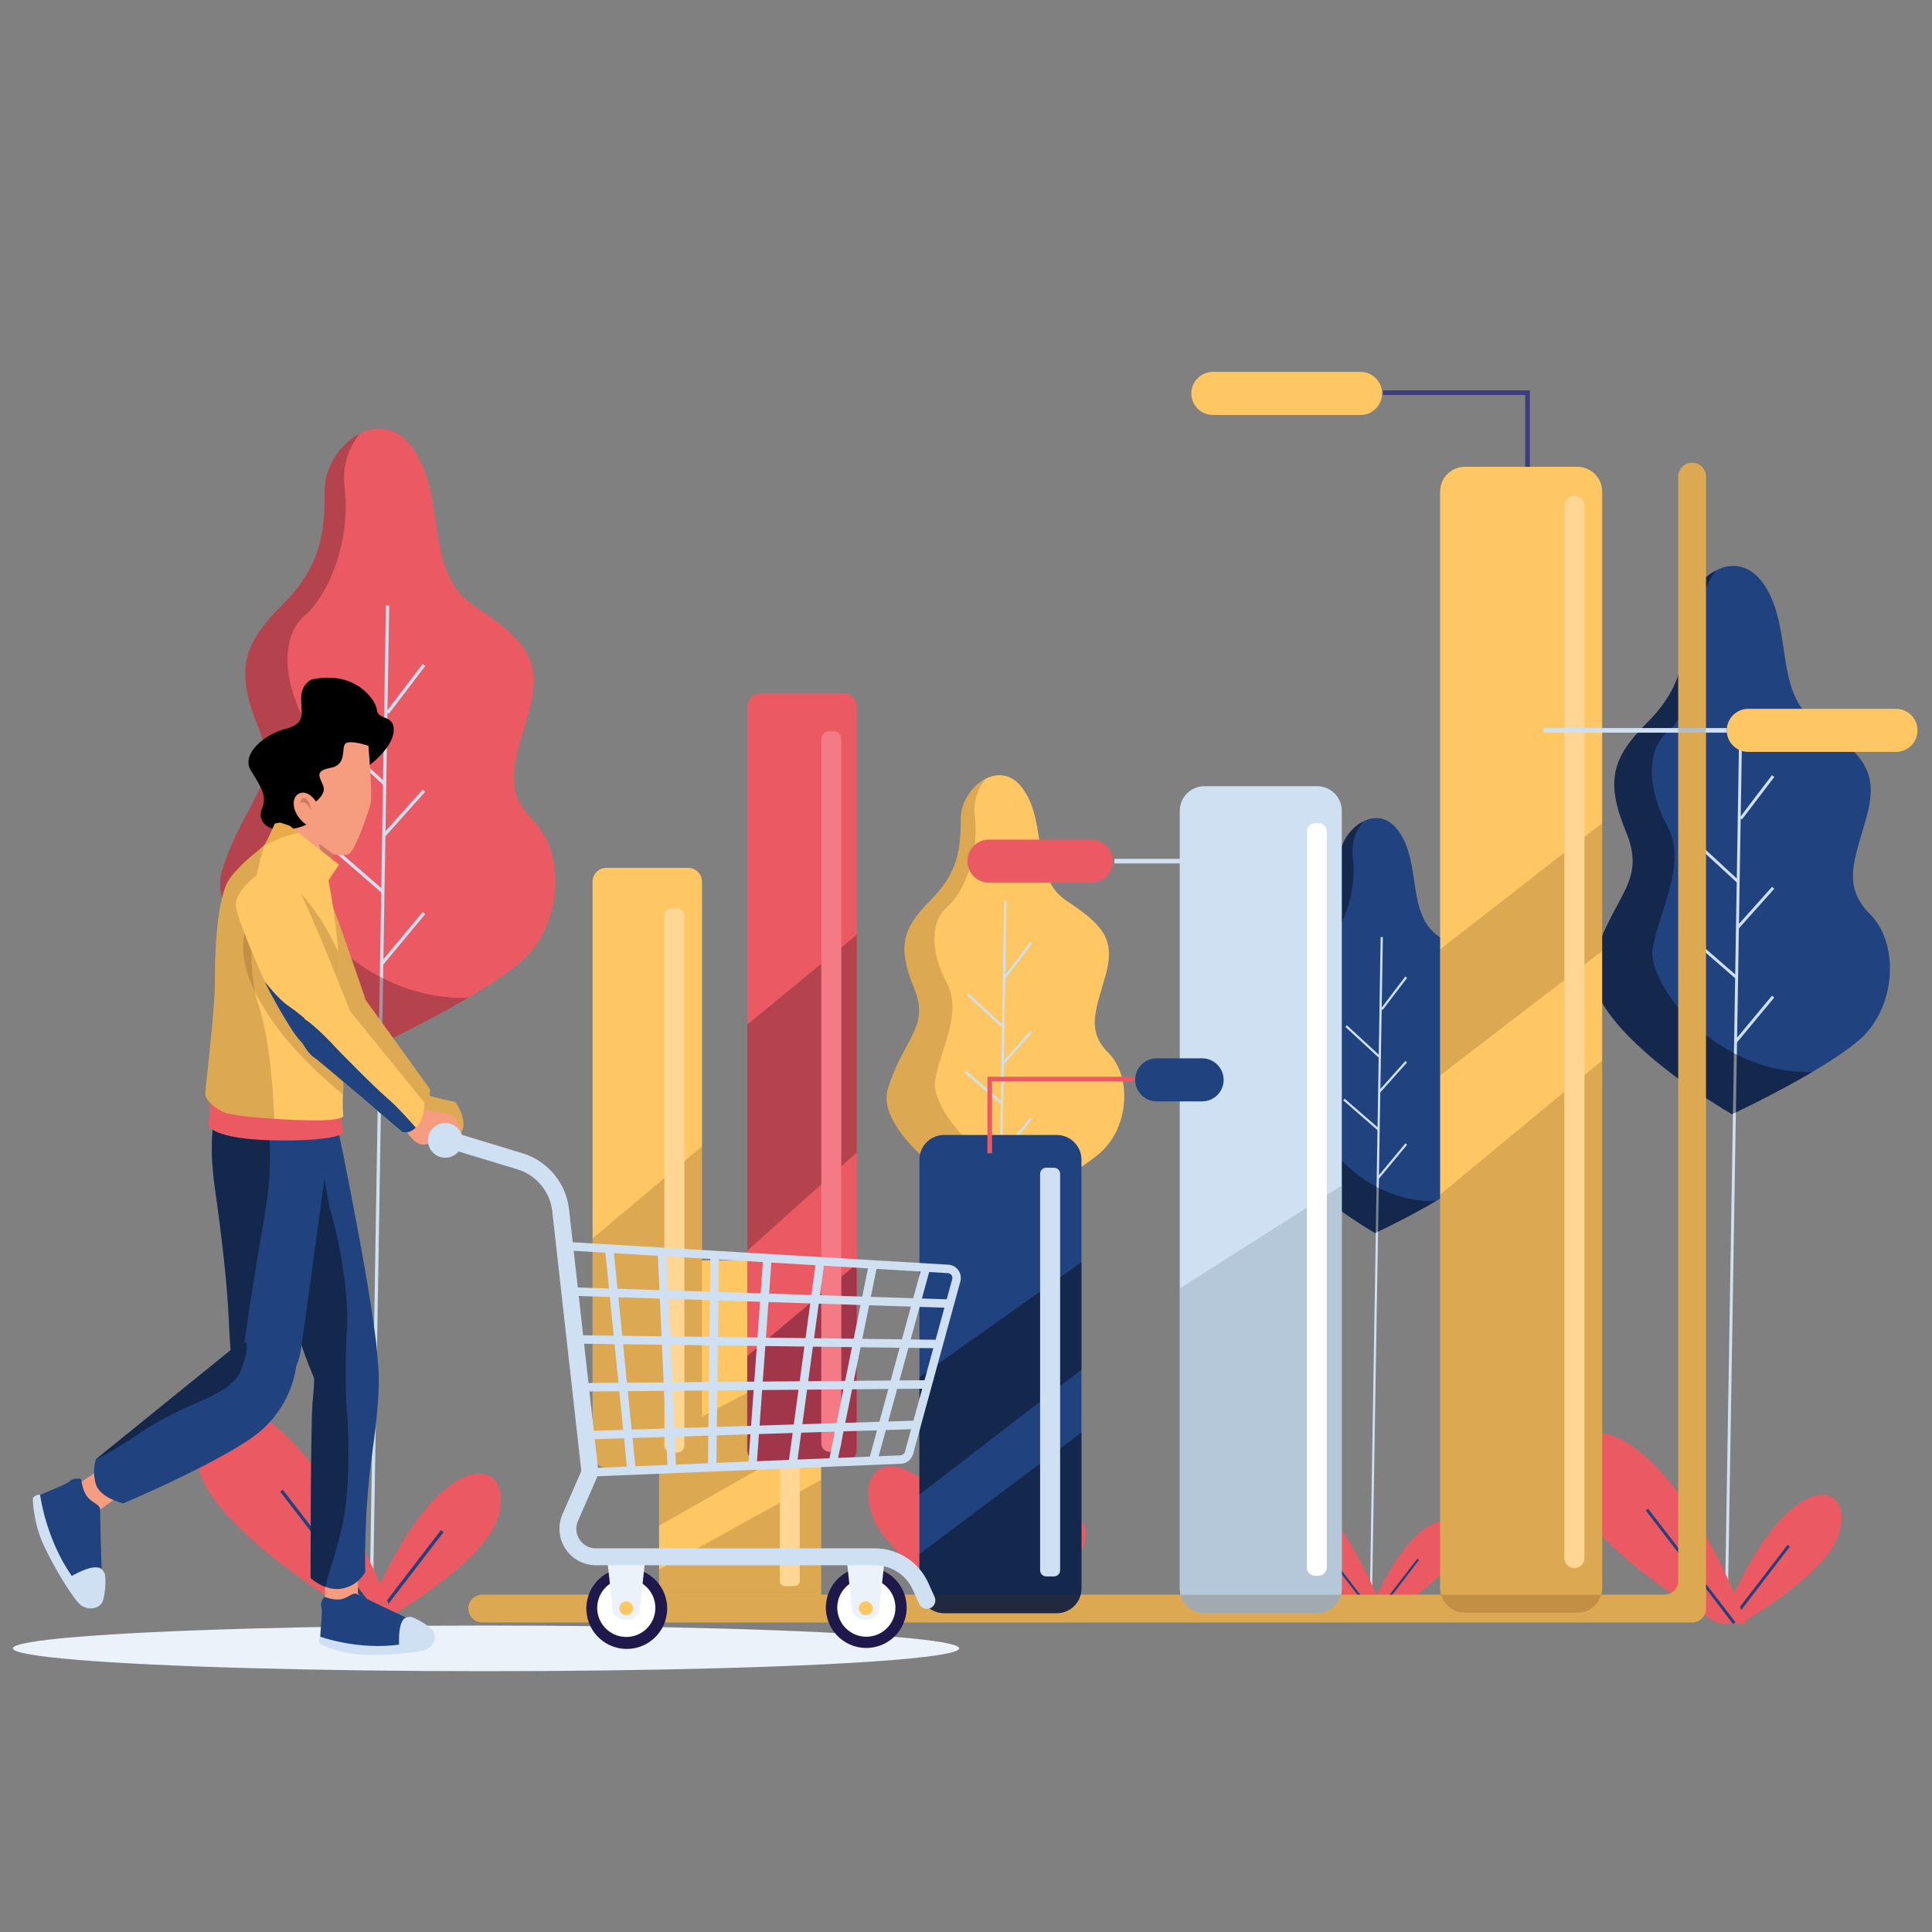 <?xml version="1.0" encoding="iso-8859-1"?>
<!-- Generator: Adobe Illustrator 23.1.0, SVG Export Plug-In . SVG Version: 6.00 Build 0)  -->
<svg version="1.1" xmlns="http://www.w3.org/2000/svg" xmlns:xlink="http://www.w3.org/1999/xlink" x="0px" y="0px"
	 viewBox="0 0 1200 1200" enable-background="new 0 0 1200 1200" xml:space="preserve">
<rect x="0" y="0" width="1200" height="1200" fill="#808080" stroke="none"/>
<g id="Layer_x5F_Shadow">
	<ellipse id="XMLID_50_" fill="#EBF2FA" cx="301.881" cy="1023.829" rx="293.881" ry="14.171"/>
</g>
<g id="Layer_x5F_Tree_2">
	<g>
		<path fill="#EB5A62" d="M322.887,597.925c-8.32,7.046-20.029,14.668-32.191,21.858
			c-26.932,15.859-56.144,29.5-56.144,29.5s-110.932-63.683-96.552-108.878
			s36.977-53.412,22.597-88.335s-10.272-51.358,14.38-76.009
			s26.706-45.195,26.706-71.901c0-14.052,9.655-28.657,21.817-34.861
			c10.949-5.608,23.912-4.396,33.65,10.21
			c20.543,30.815,6.163,76.009,36.977,96.552s43.14,32.869,34.923,63.683
			s-18.489,49.303,2.054,69.846C351.647,530.133,349.593,575.327,322.887,597.925z"/>
		<polygon fill="#CEE0F2" points="262.53,566.461 238.134,595.824 239.384,519.435 
			264.07,491.778 262.554,490.424 239.435,516.326 240.641,442.676 241.524,443.347 
			264.121,413.653 262.503,412.422 240.666,441.117 241.731,376.076 239.699,376.043 
			237.921,484.605 208.535,457.485 207.157,458.979 237.877,487.329 236.824,551.632 
			206.458,525.257 205.125,526.791 236.781,554.286 229.427,1003.479 231.459,1003.512 
			238.081,599.069 264.094,567.759 		"/>
		<path opacity="0.4" fill="#662131" d="M290.696,619.783
			c-26.932,15.859-56.144,29.5-56.144,29.5s-110.932-63.683-96.552-108.878
			s36.977-53.412,22.597-88.335s-10.272-51.358,14.38-76.009
			s26.706-45.195,26.706-71.901c0-14.052,9.655-28.657,21.817-34.861
			c-6.348,8.156-11.114,19.043-9.491,32.807
			c4.109,34.923-10.272,67.792-24.652,80.118c-14.38,12.326-14.38,39.032,0,65.738
			c14.38,26.706-6.163,59.575-10.272,86.281
			C175.593,556.983,221.24,621.426,290.696,619.783z"/>
		<path fill="#EB5A62" d="M227.219,1005.037c0,0,18.293-51.492,46.072-77.238
			s45.394-8.13,34.554,18.293c-10.84,26.423-67.075,58.945-67.075,58.945H227.219z"/>
		
			<rect x="220.306" y="977.259" transform="matrix(0.609 -0.793 0.793 0.609 -676.355 583.448)" fill="#20437F" width="67.52" height="2.032"/>
		<path fill="#EB5A62" d="M244.684,1005.037c0,0-27.114-76.322-68.288-114.483
			s-67.284-12.051-51.216,27.114s99.42,87.369,99.42,87.369H244.684z"/>
		
			<rect x="203.875" y="915.33" transform="matrix(0.793 -0.61 0.61 0.793 -546.008 325.003)" fill="#20437F" width="2.032" height="100.08"/>
	</g>
	<g>
		<path fill="#FFC763" d="M682.662,716.632c-5.898,4.995-14.198,10.397-22.819,15.494
			c-19.091,11.242-39.798,20.911-39.798,20.911s-78.635-45.143-68.442-77.179
			c10.193-32.037,26.212-37.862,16.018-62.617
			c-10.193-24.756-7.281-36.405,10.193-53.88
			c17.475-17.475,18.931-32.037,18.931-50.967c0-9.961,6.844-20.314,15.465-24.712
			c7.762-3.975,16.95-3.116,23.853,7.237
			c14.562,21.843,4.369,53.88,26.212,68.442
			c21.843,14.562,30.58,23.299,24.756,45.143
			c-5.825,21.843-13.106,34.949,1.456,49.511
			C703.049,668.577,701.593,700.614,682.662,716.632z"/>
		<polygon fill="#CEE0F2" points="639.878,694.328 622.584,715.143 623.47,660.994 640.969,641.389 
			639.894,640.429 623.507,658.79 624.361,606.582 624.987,607.058 641.005,586.009 
			639.859,585.137 624.379,605.478 625.134,559.373 623.693,559.349 622.433,636.304 
			601.603,617.08 600.626,618.139 622.402,638.236 621.656,683.817 600.13,665.121 
			599.186,666.209 621.625,685.698 616.412,1004.113 617.852,1004.136 622.546,717.443 
			640.986,695.249 		"/>
		<path opacity="0.2" fill="#563112" d="M659.843,732.126
			c-19.091,11.242-39.798,20.911-39.798,20.911s-78.635-45.143-68.442-77.179
			c10.193-32.037,26.212-37.862,16.018-62.617
			c-10.193-24.756-7.281-36.405,10.193-53.88
			c17.475-17.475,18.931-32.037,18.931-50.967c0-9.961,6.844-20.314,15.465-24.712
			c-4.5,5.781-7.878,13.499-6.728,23.256
			c2.912,24.756-7.281,48.055-17.475,56.792c-10.193,8.737-10.193,27.668,0,46.599
			s-4.369,42.23-7.281,61.161C578.252,687.61,610.609,733.291,659.843,732.126z"/>
		<path fill="#EB5A62" d="M614.847,1005.218c0,0,12.967-36.5,32.658-54.751
			c19.691-18.25,32.178-5.763,24.494,12.967
			c-7.684,18.73-47.547,41.783-47.547,41.783H614.847z"/>
		
			<rect x="609.947" y="985.527" transform="matrix(0.609 -0.793 0.793 0.609 -534.355 887.672)" fill="#20437F" width="47.862" height="1.441"/>
		<path fill="#EB5A62" d="M627.227,1005.218c0,0-19.22-54.102-48.407-81.153
			c-29.186-27.051-47.695-8.542-36.305,19.22
			c11.39,27.763,70.474,61.932,70.474,61.932H627.227z"/>
		
			<rect x="598.299" y="941.628" transform="matrix(0.793 -0.61 0.61 0.793 -471.462 567.69)" fill="#20437F" width="1.441" height="70.943"/>
	</g>
</g>
<g id="Layer_x5F_Trees_1">
	<g>
		<path fill="#20437F" d="M1154.286,646.407c-7.397,6.264-17.807,13.04-28.618,19.432
			c-23.943,14.099-49.913,26.226-49.913,26.226s-98.62-56.615-85.836-96.794
			s32.873-47.484,20.089-78.531c-12.784-31.047-9.132-45.658,12.784-67.573
			s23.742-40.179,23.742-63.921c0-12.492,8.583-25.477,19.395-30.992
			c9.734-4.986,21.258-3.908,29.915,9.077
			c18.263,27.395,5.479,67.573,32.873,85.836s38.352,29.221,31.047,56.615
			c-7.305,27.395-16.437,43.831,1.826,62.094
			C1179.855,586.139,1178.028,626.318,1154.286,646.407z"/>
		<polygon fill="#CEE0F2" points="1100.629,618.435 1078.94,644.539 1080.051,576.629 
			1101.998,552.041 1100.65,550.838 1080.097,573.864 1081.169,508.388 1081.953,508.985 
			1102.043,482.587 1100.604,481.493 1081.191,507.003 1082.138,449.181 1080.331,449.152 
			1078.751,545.664 1052.626,521.554 1051.401,522.883 1078.711,548.086 1077.775,605.252 
			1050.779,581.805 1049.595,583.169 1077.737,607.611 1071.199,1006.95 1073.006,1006.979 
			1078.892,647.424 1102.018,619.59 		"/>
		<path opacity="0.4" d="M1125.668,665.839c-23.943,14.099-49.913,26.226-49.913,26.226
			s-98.62-56.615-85.836-96.794s32.873-47.484,20.089-78.531
			c-12.784-31.047-9.132-45.658,12.784-67.573s23.742-40.179,23.742-63.921
			c0-12.492,8.583-25.477,19.395-30.992c-5.643,7.25-9.88,16.93-8.438,29.166
			c3.653,31.047-9.131,60.268-21.916,71.226c-12.784,10.958-12.784,34.7,0,58.442
			c12.784,23.742-5.479,52.963-9.132,76.705
			C1023.341,610.009,1063.921,667.3,1125.668,665.839z"/>
		<path fill="#EB5A62" d="M1069.237,1008.335c0,0,16.263-45.777,40.958-68.665
			s40.356-7.228,30.719,16.263c-9.637,23.491-59.63,52.402-59.63,52.402H1069.237z"/>
		
			<rect x="1063.091" y="983.64" transform="matrix(0.609 -0.793 0.793 0.609 -353.672 1251.079)" fill="#20437F" width="60.026" height="1.807"/>
		<path fill="#EB5A62" d="M1084.763,1008.335c0,0-24.105-67.851-60.709-101.777
			c-36.604-33.926-59.816-10.713-45.532,24.105s88.385,77.672,88.385,77.672H1084.763z"
			/>
		
			<rect x="1048.484" y="928.584" transform="matrix(0.793 -0.61 0.61 0.793 -375.654 841.394)" fill="#20437F" width="1.807" height="88.972"/>
	</g>
	<g>
		<path fill="#20437F" d="M913.523,731.318c-5.598,4.741-13.477,9.869-21.659,14.707
			c-18.121,10.671-37.776,19.849-37.776,19.849s-74.64-42.849-64.964-73.258
			c9.676-30.409,24.88-35.938,15.204-59.435
			c-9.676-23.498-6.911-34.555,9.676-51.142
			c16.587-16.587,17.969-30.409,17.969-48.378c0-9.455,6.496-19.282,14.679-23.456
			c7.367-3.773,16.089-2.958,22.641,6.87
			c13.822,20.733,4.147,51.142,24.88,64.964
			c20.733,13.822,29.027,22.116,23.498,42.849
			c-5.529,20.733-12.44,33.173,1.382,46.995
			C932.874,685.705,931.492,716.114,913.523,731.318z"/>
		<polygon fill="#CEE0F2" points="872.913,710.148 856.498,729.905 857.339,678.507 
			873.949,659.898 872.929,658.987 857.373,676.415 858.185,626.86 858.779,627.312 
			873.983,607.332 872.895,606.504 858.202,625.812 858.918,582.049 857.551,582.027 
			856.355,655.072 836.583,636.825 835.655,637.83 856.325,656.905 855.617,700.17 
			835.185,682.424 834.288,683.457 855.587,701.956 850.639,1004.191 852.007,1004.214 
			856.462,732.088 873.965,711.022 		"/>
		<path opacity="0.4" d="M891.864,746.025c-18.121,10.671-37.776,19.849-37.776,19.849
			s-74.64-42.849-64.964-73.258c9.676-30.409,24.88-35.938,15.204-59.435
			c-9.676-23.498-6.911-34.555,9.676-51.142
			c16.587-16.587,17.969-30.409,17.969-48.378c0-9.455,6.496-19.282,14.679-23.456
			c-4.271,5.487-7.478,12.813-6.386,22.074
			c2.764,23.498-6.911,45.613-16.587,53.906c-9.676,8.293-9.676,26.262,0,44.231
			c9.676,17.969-4.147,40.084-6.911,58.053
			C814.418,703.77,845.131,747.13,891.864,746.025z"/>
		<path fill="#EB5A62" d="M849.154,1005.24c0,0,12.308-34.646,30.999-51.969
			c18.69-17.323,30.543-5.47,23.249,12.308
			c-7.294,17.779-45.131,39.66-45.131,39.66H849.154z"/>
		
			<rect x="844.503" y="986.55" transform="matrix(0.609 -0.793 0.793 0.609 -444.015 1073.048)" fill="#20437F" width="45.43" height="1.367"/>
		<path fill="#EB5A62" d="M860.905,1005.24c0,0-18.244-51.353-45.947-77.029
			c-27.703-25.676-45.271-8.108-34.46,18.244
			c10.811,26.352,66.894,58.785,66.894,58.785H860.905z"/>
		
			<rect x="833.447" y="944.881" transform="matrix(0.793 -0.61 0.61 0.793 -423.613 711.313)" fill="#20437F" width="1.367" height="67.338"/>
	</g>
</g>
<g id="Layer_x5F_Graph">
	<g>
		<g>
			<path fill="#FFC763" d="M510.004,794.174v196.487c0,6.253-6.871,11.322-15.347,11.322h-69.951
				c-8.476,0-15.347-5.069-15.347-11.322V794.174c0-6.253,6.871-11.322,15.347-11.322
				h69.951C503.134,782.852,510.004,787.921,510.004,794.174z"/>
			<path opacity="0.2" fill="#563112" d="M510.004,919.175v71.486
				c0,6.253-6.871,11.322-15.347,11.322h-69.951c-8.476,0-15.347-5.069-15.347-11.322
				v-15.799L510.004,919.175z"/>
			<polygon opacity="0.2" fill="#563112" points="510.004,841.134 510.004,890.405 409.36,947.671 
				409.36,893.796 			"/>
			<path fill="#FFD694" d="M493.456,985.137h-5.836c-1.819,0-3.294-1.475-3.294-3.294V801.148
				c0-1.819,1.475-3.294,3.294-3.294h5.836c1.819,0,3.294,1.475,3.294,3.294
				v180.695C496.75,983.662,495.275,985.137,493.456,985.137z"/>
		</g>
		<path fill="#FFC763" d="M1051.003,1007.715H299.543c-4.75,0-8.6-3.851-8.6-8.6l0,0
			c0-4.75,3.851-8.6,8.6-8.6h734.26c4.75,0,8.6-3.851,8.6-8.6
			V296.016c0-4.75,3.851-8.6,8.6-8.6l0,0c4.75,0,8.6,3.851,8.6,8.6
			v703.099C1059.604,1003.865,1055.753,1007.715,1051.003,1007.715z"/>
		<g>
			<path fill="#FFC763" d="M995.129,305.296v681.015c0,8.476-6.871,15.347-15.347,15.347
				h-69.96c-8.467,0-15.337-6.871-15.337-15.347V305.296
				c0-8.467,6.871-15.338,15.337-15.338h69.96
				C988.258,289.959,995.129,296.83,995.129,305.296z"/>
			<path opacity="0.2" fill="#563112" d="M995.129,658.681v327.631
				c0,8.476-6.871,15.347-15.347,15.347h-69.96c-8.467,0-15.337-6.871-15.337-15.347
				V742L995.129,658.681z"/>
			<polygon opacity="0.2" fill="#563112" points="995.129,511.268 995.129,590.689 894.484,667.979 
				894.484,589.666 			"/>
			<path fill="#FFD694" d="M977.899,973.974L977.899,973.974c-3.43,0-6.211-2.781-6.211-6.211
				V314.126c0-3.431,2.781-6.211,6.211-6.211l0,0c3.431,0,6.211,2.781,6.211,6.211
				v653.637C984.111,971.193,981.33,973.974,977.899,973.974z"/>
		</g>
		<g>
			<path fill="#CEE0F2" d="M833.421,503.652v482.984c0,8.476-6.871,15.347-15.347,15.347h-69.951
				c-8.476,0-15.347-6.871-15.347-15.347V503.652c0-8.476,6.871-15.347,15.347-15.347
				h69.951C826.55,488.305,833.421,495.176,833.421,503.652z"/>
			<path opacity="0.5" fill="#9AB0C1" d="M833.421,736.266v250.37
				c0,8.476-6.871,15.347-15.347,15.347h-69.951c-8.476,0-15.347-6.871-15.347-15.347
				v-186.363L833.421,736.266z"/>
			<path fill="#FFFFFF" d="M818.909,978.752h-2.015c-2.874,0-5.204-2.33-5.204-5.204v-457.076
				c0-2.874,2.33-5.204,5.204-5.204h2.015c2.874,0,5.204,2.33,5.204,5.204v457.076
				C824.113,976.422,821.783,978.752,818.909,978.752z"/>
		</g>
		<g>
			<path fill="#20437F" d="M671.713,720.298v266.338c0,8.476-6.871,15.347-15.347,15.347H586.415
				c-8.476,0-15.347-6.871-15.347-15.347V720.298c0-8.476,6.871-15.347,15.347-15.347
				h69.951C664.842,704.951,671.713,711.822,671.713,720.298z"/>
			<path opacity="0.4" d="M671.713,889.737v96.899c0,8.476-6.871,15.347-15.347,15.347H586.415
				c-8.476,0-15.347-6.871-15.347-15.347v-21.415L671.713,889.737z"/>
			<polygon opacity="0.4" points="671.713,783.951 671.713,850.739 571.068,928.363 571.068,855.335 
							"/>
			<path fill="#CEE0F2" d="M654.624,979.148h-4.753c-2.118,0-3.835-1.717-3.835-3.835V729.121
				c0-2.118,1.717-3.835,3.835-3.835h4.753c2.118,0,3.835,1.717,3.835,3.835
				v246.192C658.458,977.431,656.741,979.148,654.624,979.148z"/>
		</g>
		<path fill="#FFC763" d="M845.07,257.745h-91.739c-7.389,0-13.378-5.99-13.378-13.379v-0
			c0-7.389,5.99-13.379,13.378-13.379h91.739c7.389,0,13.378,5.99,13.378,13.379
			v0C858.448,251.755,852.458,257.745,845.07,257.745z"/>
		<path fill="#EB5A62" d="M677.838,548.25h-63.579c-7.389,0-13.379-5.99-13.379-13.379l0,0
			c0-7.389,5.99-13.379,13.379-13.379h63.579c7.389,0,13.378,5.99,13.378,13.379l0,0
			C691.216,542.261,685.227,548.25,677.838,548.25z"/>
		<path fill="#FFC763" d="M1177.621,467.024h-91.738c-7.389,0-13.379-5.99-13.379-13.379v-0
			c0-7.389,5.99-13.379,13.379-13.379h91.738c7.389,0,13.379,5.99,13.379,13.379v0
			C1191,461.034,1185.01,467.024,1177.621,467.024z"/>
		<g>
			<polygon fill="#3F3C80" points="858.926,245.322 947.342,245.322 947.342,289.959 
				950.209,289.959 950.209,242.456 858.926,242.456 			"/>
			<rect x="958.787" y="452.212" fill="#CEE0F2" width="113.717" height="2.867"/>
			<rect x="692.172" y="533.438" fill="#CEE0F2" width="67.848" height="2.867"/>
			<polygon fill="#EB5A62" points="613.304,716.304 616.17,716.304 616.17,671.668 
				704.587,671.668 704.587,668.801 613.304,668.801 			"/>
		</g>
		<path fill="#20437F" d="M718.443,684.09h28.199c7.389,0,13.378-5.99,13.378-13.379l0,0
			c0-7.389-5.99-13.378-13.378-13.378H718.443c-7.389,0-13.379,5.99-13.379,13.378v0
			C705.064,678.1,711.054,684.09,718.443,684.09z"/>
		<path opacity="0.2" fill="#563112" d="M1051.003,1007.715H299.543
			c-4.75,0-8.6-3.851-8.6-8.6l0,0c0-4.75,3.851-8.6,8.6-8.6h734.26
			c4.75,0,8.6-3.851,8.6-8.6V296.016c0-4.75,3.851-8.6,8.6-8.6l0,0
			c4.75,0,8.6,3.851,8.6,8.6v703.099
			C1059.604,1003.865,1055.753,1007.715,1051.003,1007.715z"/>
	</g>
</g>
<g id="Layer_x5F_Character_1">
	<g id="right_leg_1_">
		<path fill="#F69D80" d="M201.815,982.123v16.338c0,0,2.413,2.614,10.856,1.307
			c8.444-1.307,9.65-3.268,9.65-3.268v-20.26L201.815,982.123z"/>
		<path fill="#20437F" d="M201.539,991.824c0,0,6.104,2.45,10.64,1.424
			c4.536-1.026,6.963-4.467,9.615-3.112c2.651,1.355,30.497,14.913,35.541,16.821
			c5.044,1.908,14.058,6.514,10.277,12.606c-3.781,6.092-35.219,7.417-47.45,5.18
			c-12.231-2.237-19.949-2.837-20.998-4.71c-1.049-1.873,1.494-18.63,0.456-21.834
			C198.582,994.994,201.539,991.824,201.539,991.824z"/>
		<path fill="#CEE0F2" d="M198.928,1016.587c0,0,23.096,8.438,48.959,4.935
			c0,0-0.461-8.26,1.176-12.773c1.637-4.513,3.499-4.231,5.632-4.479
			c2.133-0.248,11.937,5.43,14.306,8.647c2.369,3.216,0.72,9.061-3.828,11.419
			c-4.548,2.357-26.135,4.034-40.51,3.376
			c-14.376-0.658-26.042-6.618-26.042-6.618S197.314,1018.456,198.928,1016.587z"/>
		<path fill="#20437F" d="M216.067,880.034c-2.366-0.281-4.699-1.15-6.816-2.477
			c-10.457-6.535-25.488-45.747-32.023-81.038
			c-6.535-35.291-6.535-96.07,2.614-105.873c4.137-4.431,9.881-6.862,15.227-6.62
			c6.483,0.288,12.391,4.496,14.182,13.809c0,0,24.834,118.943,25.488,150.313
			C235.261,873.165,225.393,881.139,216.067,880.034z"/>
		<path opacity="0.4" d="M216.067,880.034c-2.366-0.281-4.699-1.15-6.816-2.477
			c-10.457-6.535-25.488-45.747-32.023-81.038
			c-6.535-35.291-6.535-96.07,2.614-105.873c4.137-4.431,9.881-6.862,15.227-6.62
			c2.706,22.717,7.398,59.243,10.914,70.667
			c5.228,16.992,11.764,54.897,9.149,75.81
			C213.57,843.018,214.812,864.669,216.067,880.034z"/>
		<path fill="#20437F" d="M231.471,900.431c-5.882,41.173-4.575,75.81-4.575,75.81
			s-3.921,8.496-14.378,10.457c-3.738,0.699-7.307,0.065-10.352-1.039
			c-5.477-1.987-9.254-5.496-9.254-5.496s0-96.723,1.307-109.794
			s0.876-14.554,0.876-14.554s1.738-15.508,14.809-23.351
			c1.686-1.013,3.327-1.693,4.895-2.085c10.555-2.647,18.123,7.666,19.881,16.018
			C234.68,846.397,237.353,859.258,231.471,900.431z"/>
		<path opacity="0.4" d="M212.518,948.139c-4.078,17.678-8.476,28.442-10.352,37.519
			c-5.477-1.987-9.254-5.496-9.254-5.496s0-96.723,1.307-109.794
			s0.876-14.554,0.876-14.554s1.738-15.508,14.809-23.351
			c1.686-1.013,3.327-1.693,4.895-2.085c0.216,0.072,0.333,0.124,0.333,0.124
			s-1.307,33.33,0.654,49.669C215.786,880.171,218.4,922.651,212.518,948.139z"/>
	</g>
	<g id="left_leg_1_">
		<path fill="#F69D80" d="M64.819,910.888L49.135,921.344c0,0-2.614,3.921,0,10.457
			s13.071,5.882,13.071,5.882l14.378-10.457L64.819,910.888z"/>
		<path fill="#20437F" d="M50.442,918.73c0,0,0.654,7.189,3.921,11.11
			c3.268,3.921,7.842,4.575,7.842,7.842c0,3.268,0.654,37.251,1.307,43.133
			c0.654,5.882,0.654,16.992-7.189,16.338
			c-7.842-0.654-24.834-30.716-28.756-43.787s-7.189-20.913-5.882-22.874
			c1.307-1.961,18.953-7.842,21.567-10.457S50.442,918.73,50.442,918.73z"/>
		<path fill="#CEE0F2" d="M24.936,928.543c0,0,3.285,26.785,19.623,50.312
			c0,0,7.842-4.575,13.071-5.228c5.228-0.654,5.882,1.307,7.189,3.268
			c1.307,1.961,0.654,14.378-1.307,18.299c-1.961,3.921-8.496,5.228-13.071,1.961
			c-4.575-3.268-16.992-23.527-23.527-37.905
			c-6.535-14.378-6.535-28.756-6.535-28.756S22.305,927.899,24.936,928.543z"/>
		<path fill="#20437F" d="M205.983,699.142c0,0-16.338,120.904-18.952,138.549
			c-2.614,17.645-13.724,28.102-28.756,25.488c-4.006-0.699-6.941-2.457-9.123-5.182
			c-5.999-7.483-6.254-22.22-7.215-41.872
			c-1.307-26.795-6.535-64.7-8.496-78.424
			c-1.961-13.724-4.209-40.166,3.777-56.681c2.862-5.921,11.92-8.208,22.573-7.653
			C178.861,674.36,203.048,684.464,205.983,699.142z"/>
		<path opacity="0.4" d="M164.81,752.079c-7.62,44.747-13.848,83.254-15.659,105.918
			c-5.999-7.483-6.254-22.22-7.215-41.872
			c-1.307-26.795-6.535-64.7-8.496-78.424
			c-1.961-13.724-4.209-40.166,3.777-56.681c2.862-5.921,11.92-8.208,22.573-7.653
			C165.143,686.549,171.613,712.128,164.81,752.079z"/>
		<path fill="#20437F" d="M183.92,848.664c0,0-1.464,21.05-20.416,38.696
			s-86.92,46.401-86.92,46.401s-14.378-3.268-16.992-11.764
			c-2.398-7.79-0.399-14.476-0.052-15.541c0.033-0.091,0.052-0.144,0.052-0.144
			l83.705-67.772c0,0,3.83-2.902,9.751-4.745c3.523-1.098,7.784-1.823,12.417-1.333
			C177.881,833.77,185.383,841.345,183.92,848.664z"/>
		<path opacity="0.4" d="M149.844,850.527c-6.47,17.417-32.089,18.534-62.805,39.447
			c-12.75,8.679-21.56,13.646-27.501,16.482c0.033-0.091,0.052-0.144,0.052-0.144
			l83.705-67.772c0,0,3.83-2.902,9.751-4.745
			C153.373,837.94,153.837,839.789,149.844,850.527z"/>
	</g>
	<g id="head_1_">
		<path fill="#F69D80" d="M230.164,499.161c-1.307,5.228-9.803,30.063-13.724,31.37
			c-3.065,1.02-7.326,0.444-9.045,0.144c-0.477-0.078-0.758-0.144-0.758-0.144
			l-3.268,6.535c0,0-0.902-0.222-2.32-0.614c-4.516-1.229-14.306-4.091-17.286-6.575
			c-3.921-3.268-4.575-5.882-4.575-5.882l3.921-11.11
			c0,0-9.149-16.992-5.228-27.448c3.921-10.457,13.071-31.37,35.291-31.37
			s15.685,9.149,15.685,9.149S231.471,493.932,230.164,499.161z"/>
		<path fill="#CE7962" d="M207.394,530.674c-0.477-0.078-0.758-0.144-0.758-0.144
			l-3.268,6.535c0,0-0.902-0.222-2.32-0.614l-2.908-12.456L207.394,530.674z"/>
		<path d="M196.18,497.854c0,0,6.535-4.575,4.575-9.803
			c-1.961-5.228-5.882-9.149,4.575-11.11c10.457-1.961,6.535-12.417,9.149-15.031
			s14.378,1.307,14.378,1.307l0.885,11.876c0,0,14.147-10.569,14.8-21.025
			c0.654-10.457-9.803-6.535-10.457-13.071s-13.724-24.834-40.519-18.953
			c0,0-6.535,2.614-6.535,11.764c0,9.149,3.268,15.685-9.803,18.953
			c-13.071,3.268-27.448,15.685-21.567,25.488
			c5.882,9.803,10.457,15.685,7.189,23.527
			c-3.268,7.842,2.614,13.724,11.764,13.724c9.149,0,15.685-3.268,15.685-3.268
			s-7.189-4.575-7.842-12.417C181.802,491.972,190.298,488.704,196.18,497.854z"/>
		<path fill="#CE7962" d="M193.566,503.735c0,0-1.307-6.535-3.921-7.842
			s-3.268,3.268-3.268,3.268S188.991,495.239,193.566,503.735z"/>
	</g>
	<g id="right_hand_1_">
		<path fill="#FFC763" d="M255.158,691.027c0,0,4.421,9.497,9.779,10.328
			c5.358,0.831,11.605-5.763,14.62-6.267c3.014-0.504,4.615,4.532,5.116,7.038
			c0.501,2.506,3.564,0.761,3.184-4.849c-0.38-5.609-4.324-11.98-4.898-12.624
			s-18.443-3.206-19.518-6.357C262.367,675.146,252.58,680.359,255.158,691.027z"/>
		<path fill="#FFC763" d="M218.891,642.691c-0.976,0.596-2.049,1.076-3.23,1.416
			c-11.508,3.281-17.222-3.78-25.587-19.648
			c-6.776-12.846-9.835-20.251-10.749-22.606c-0.218-0.556-0.315-0.827-0.315-0.827
			s-13.619-34.721-14.427-44.699c-0.808-9.978,24.633-32.606,33.499-14.233
			c8.866,18.373,25.993,70.637,28.167,76.316
			C228.199,623.51,227.389,637.503,218.891,642.691z"/>
		<path fill="#FFC763" d="M220.203,642.742c-0.997,0.595-2.094,1.074-3.302,1.413
			c-11.767,3.27-17.617-3.796-26.187-19.671
			c-6.941-12.853-10.077-20.261-11.014-22.616
			c4.33,5.987,9.383,12.14,13.751,15.263
			C200.217,621.958,212.667,634.765,220.203,642.742z"/>
		<path fill="#FFC763" d="M262.359,690.687c-0.212,0.203-0.423,0.394-0.627,0.572
			c-4.644,4.04-7.867,2.204-7.867,2.204s-45.599-44.051-48.516-46.03
			c-2.918-1.979-6.018-8.322-6.018-8.322s-2.259-5.807,1.476-14.184
			c0.531-1.185,1.179-2.422,1.971-3.702c6.392-10.318,19.053-7.661,24.073-0.465
			l40.252,55.815C267.103,676.575,267.337,685.908,262.359,690.687z"/>
		<path fill="#FFC763" d="M264.061,691.35c-4.746,4.036-8.044,2.197-8.044,2.197
			s-46.674-44.093-49.66-46.074c-2.986-1.981-6.162-8.328-6.162-8.328
			s-2.315-5.809,1.497-14.183c7.789,5.109,18.316,18.071,18.316,18.071
			s20.536,23.18,28.221,30.318C253.266,678.03,260.009,686.244,264.061,691.35z"/>
		<g id="right_hand_2_" opacity="0.2">
			<path fill="#563112" d="M255.158,691.027c0,0,4.421,9.497,9.779,10.328
				c5.358,0.831,11.605-5.763,14.62-6.267c3.014-0.504,4.615,4.532,5.116,7.038
				c0.501,2.506,3.564,0.761,3.184-4.849c-0.38-5.609-4.324-11.98-4.898-12.624
				s-18.443-3.206-19.518-6.357C262.367,675.146,252.58,680.359,255.158,691.027z"/>
			<path fill="#563112" d="M218.891,642.691c-0.976,0.596-2.049,1.076-3.23,1.416
				c-11.508,3.281-17.222-3.78-25.587-19.648
				c-6.776-12.846-9.835-20.251-10.749-22.606c-0.218-0.556-0.315-0.827-0.315-0.827
				s-13.619-34.721-14.427-44.699c-0.808-9.978,24.633-32.606,33.499-14.233
				c8.866,18.373,25.993,70.637,28.167,76.316
				C228.199,623.51,227.389,637.503,218.891,642.691z"/>
			<path fill="#563112" d="M220.203,642.742c-0.997,0.595-2.094,1.074-3.302,1.413
				c-11.767,3.27-17.617-3.796-26.187-19.671
				c-6.941-12.853-10.077-20.261-11.014-22.616
				c4.33,5.987,9.383,12.14,13.751,15.263
				C200.217,621.958,212.667,634.765,220.203,642.742z"/>
			<path fill="#563112" d="M262.359,690.687c-0.212,0.203-0.423,0.394-0.627,0.572
				c-4.644,4.04-7.867,2.204-7.867,2.204s-45.599-44.051-48.516-46.03
				c-2.918-1.979-6.018-8.322-6.018-8.322s-2.259-5.807,1.476-14.184
				c0.531-1.185,1.179-2.422,1.971-3.702c6.392-10.318,19.053-7.661,24.073-0.465
				l40.252,55.815C267.103,676.575,267.337,685.908,262.359,690.687z"/>
			<path fill="#563112" d="M264.061,691.35c-4.746,4.036-8.044,2.197-8.044,2.197
				s-46.674-44.093-49.66-46.074c-2.986-1.981-6.162-8.328-6.162-8.328
				s-2.315-5.809,1.497-14.183c7.789,5.109,18.316,18.071,18.316,18.071
				s20.536,23.18,28.221,30.318C253.266,678.03,260.009,686.244,264.061,691.35z"/>
		</g>
	</g>
	<g id="body_1_">
		<path fill="#EB5A62" d="M211.211,690.646l1.961,13.071c0,0-3.921,5.228-42.48,4.575
			c-38.559-0.654-41.173-9.15-41.173-9.15l1.228-17.812l0.079-1.141
			L211.211,690.646z"/>
		<path fill="#FFC763" d="M195.526,695.875c-7.483,0-16.482-0.359-25.122-0.941
			c-14.75-0.993-28.442-2.64-31.736-4.287
			c-5.228-2.614-11.11-7.189-11.11-11.11s5.882-51.629,5.882-67.968
			c0-16.338,0.654-54.897,9.803-66.661c7.797-10.032,16.548-15.776,20.168-19.273
			c0.157-0.157,0.301-0.301,0.438-0.444c0.418-0.438,0.745-0.83,0.961-1.196
			c1.961-3.268,5.882-12.417,5.882-12.417l3.268-0.654l5.882,1.961l5.496,4.326
			l25.22,19.854l-6.535,9.803c0,0,4.536,22.691,6.052,44.623
			c0.301,4.385,0.484,8.744,0.484,12.888c0,24.834,3.268,66.661,2.614,73.849
			c-0.046,0.529-0.085,1.059-0.124,1.582c-0.438,6.627,0.124,12.796,0.124,12.796
			S215.786,695.875,195.526,695.875z"/>
		<path opacity="0.42" fill="#D18529" d="M185.338,517.211c-8.365,2-15.927,5.215-21.488,7.98
			c0.418-0.438,0.745-0.83,0.961-1.196c1.961-3.268,5.882-12.417,5.882-12.417
			l3.268-0.654l5.882,1.961L185.338,517.211z"/>
		<path opacity="0.2" fill="#563112" d="M170.404,694.933c-14.75-0.993-28.442-2.64-31.736-4.287
			c-5.228-2.614-11.11-7.189-11.11-11.11s5.882-51.629,5.882-67.968
			c0-16.338,0.654-54.897,9.803-66.661c7.797-10.032,16.548-15.776,20.168-19.273
			c0.484-0.222,0.745-0.333,0.745-0.333s-9.803,29.409-5.228,41.826
			c0,0-0.105,0.457-0.281,1.32c-1.235,6.15-5.79,32.755,2.242,56.844
			C167.62,645.481,169.751,678.745,170.404,694.933z"/>
		<path opacity="0.2" fill="#563112" d="M213.172,678.229c-0.046,0.529-0.085,1.059-0.124,1.582
			c-12.607-10.143-47.035-40.088-58.694-73.47
			c-14.378-41.173,22.874-60.779,22.874-60.779s18.691,14.456,32.219,44.48
			c0.216,0.477,0.425,0.961,0.627,1.451c0.301,4.385,0.484,8.744,0.484,12.888
			C210.558,629.214,213.825,671.04,213.172,678.229z"/>
	</g>
	<g id="left_hand">
		<path fill="#F69D80" d="M251.077,700.449c0,0,5.228,9.803,11.11,10.457
			c5.882,0.654,12.417-6.535,15.685-7.189c3.268-0.654,5.228,4.575,5.882,7.189
			s3.921,0.654,3.268-5.228c-0.654-5.882-5.228-12.417-5.882-13.071
			c-0.654-0.654-20.26-2.614-21.567-5.882
			C258.266,683.457,247.809,689.339,251.077,700.449z"/>
		<path fill="#FFC763" d="M209.447,651.12c-1.039,0.667-2.189,1.216-3.464,1.621
			c-12.417,3.921-18.952-3.268-28.756-19.606
			c-7.94-13.227-11.594-20.887-12.692-23.325c-0.261-0.575-0.379-0.856-0.379-0.856
			s-16.338-35.944-17.645-46.401s25.488-35.291,35.944-16.338
			s31.37,73.196,33.984,79.078C218.786,630.573,218.498,645.317,209.447,651.12z"/>
		<path fill="#20437F" d="M209.447,651.12c-1.039,0.667-2.189,1.216-3.464,1.621
			c-12.417,3.921-18.952-3.268-28.756-19.606
			c-7.94-13.227-11.594-20.887-12.692-23.325
			c4.869,6.117,10.515,12.378,15.306,15.482
			C187.259,630.09,201.075,643.043,209.447,651.12z"/>
		<path fill="#FFC763" d="M258.919,699.796c-0.222,0.222-0.444,0.431-0.66,0.627
			c-4.895,4.438-8.489,2.64-8.489,2.64s-51.629-44.44-54.897-46.401
			s-6.921-8.503-6.921-8.503s-2.712-6.013,1.006-14.972
			c0.529-1.268,1.183-2.595,1.993-3.974c6.535-11.11,20.462-8.836,26.246-1.477
			l46.296,57.027C263.494,684.764,264.147,694.568,258.919,699.796z"/>
		<path fill="#20437F" d="M258.259,700.423c-4.895,4.438-8.489,2.64-8.489,2.64
			s-51.629-44.44-54.897-46.401s-6.921-8.503-6.921-8.503s-3.66-7.045,0.059-16.005
			c8.522,5.052,21.24,19.279,21.24,19.279s22.874,23.527,31.37,30.716
			C246.188,686.862,253.724,695.221,258.259,700.423z"/>
	</g>
</g>
<g id="Layer_x5F_Cart">
	<g>
		<circle fill="#CEE0F2" cx="276.565" cy="708.292" r="10.783"/>
		<g id="XMLID_47_">
			<g id="XMLID_48_">
				
					<ellipse id="XMLID_49_" transform="matrix(0.965 -0.262 0.262 0.965 -242.542 175.401)" fill="#1F184B" cx="537.697" cy="998.912" rx="25.111" ry="25.111"/>
			</g>
		</g>
		<g id="XMLID_44_">
			<g id="XMLID_45_">
				
					<ellipse id="XMLID_46_" transform="matrix(0.625 -0.781 0.781 0.625 -578.106 794.152)" fill="#FFFFFF" cx="537.697" cy="998.912" rx="18.064" ry="18.064"/>
			</g>
		</g>
		<path fill="#FFC763" d="M436.031,547.658v355.248c0,4.768-3.87,8.639-8.639,8.639h-50.695
			c-4.768,0-8.639-3.87-8.639-8.639V547.658c0-4.768,3.87-8.629,8.639-8.629
			h50.695C432.16,539.029,436.031,542.889,436.031,547.658z"/>
		<path fill="#EB5A62" d="M532.098,439.177v461.12c0,4.769-3.87,8.629-8.639,8.629h-50.695
			c-4.769,0-8.639-3.861-8.639-8.629V439.177c0-4.768,3.87-8.639,8.639-8.639
			h50.695C528.228,430.538,532.098,434.409,532.098,439.177z"/>
		<g id="XMLID_41_">
			<g id="XMLID_42_">
				
					<ellipse id="XMLID_43_" transform="matrix(0.232 -0.973 0.973 0.232 -672.891 1145.788)" fill="#1F184B" cx="388.972" cy="998.912" rx="25.111" ry="25.111"/>
			</g>
		</g>
		<g id="XMLID_38_">
			<g id="XMLID_39_">
				
					<ellipse id="XMLID_40_" transform="matrix(0.231 -0.973 0.973 0.231 -672.805 1146.405)" fill="#FFFFFF" cx="388.972" cy="998.912" rx="18.064" ry="18.064"/>
			</g>
		</g>
		<path opacity="0.2" fill="#563112" d="M436.031,712.013v190.892c0,4.768-3.87,8.639-8.639,8.639
			h-50.695c-4.768,0-8.639-3.87-8.639-8.639V769.225L436.031,712.013z"/>
		<g id="XMLID_35_">
			<g id="XMLID_36_">
				<path id="XMLID_37_" fill="#EBF2FA" d="M537.681,1005.898L537.681,1005.898
					c-4.387,0-8.031-2.351-8.355-5.39l-3.58-33.553h23.901l-3.612,33.557
					C545.709,1003.55,542.066,1005.898,537.681,1005.898z"/>
			</g>
		</g>
		<path fill="#A1364B" d="M532.098,785.031v115.266c0,4.769-3.87,8.629-8.639,8.629h-50.695
			c-4.769,0-8.639-3.861-8.639-8.629v-57.948L532.098,785.031z"/>
		<g id="XMLID_32_">
			<g id="XMLID_33_">
				<path id="XMLID_34_" fill="#EBF2FA" d="M388.956,1005.898L388.956,1005.898
					c-4.387,0-8.031-2.351-8.355-5.39l-3.58-33.553h23.901l-3.612,33.557
					C396.983,1003.55,393.341,1005.898,388.956,1005.898z"/>
			</g>
		</g>
		<g id="XMLID_29_">
			<g id="XMLID_30_">
				<circle id="XMLID_31_" fill="#FFC763" cx="537.697" cy="998.912" r="4.296"/>
			</g>
		</g>
		<g id="XMLID_26_">
			<g id="XMLID_27_">
				<circle id="XMLID_28_" fill="#FFC763" cx="388.972" cy="998.912" r="4.296"/>
			</g>
		</g>
		<polygon opacity="0.4" fill="#662131" points="532.098,580.636 532.098,715.874 464.126,776.851 
			464.126,636.386 		"/>
		<path fill="#F47A86" d="M517.459,901.727h-2.238c-2.812,0-5.092-2.28-5.092-5.092V459.159
			c0-2.812,2.28-5.092,5.092-5.092h2.238c2.812,0,5.092,2.28,5.092,5.092
			v437.475C522.552,899.447,520.272,901.727,517.459,901.727z"/>
		<path fill="#FFD694" d="M420.655,902.213h-3.574c-2.444,0-4.424-1.981-4.424-4.424V568.706
			c0-2.444,1.981-4.424,4.424-4.424h3.574c2.444,0,4.424,1.981,4.424,4.424v329.083
			C425.079,900.232,423.099,902.213,420.655,902.213z"/>
		<path fill="#CEE0F2" d="M371.101,916.928l188.418-7.75h0
			c3.595-0.149,6.65-2.58,7.601-6.05l29.374-107.202
			c0.659-2.405,0.204-4.946-1.249-6.972c-1.452-2.027-3.713-3.274-6.201-3.422
			l-210.337-12.566c-0.026-0.003-0.051-0.003-0.077-0.005l-22.905-1.368
			l-2.285-20.42c-1.836-16.405-13.228-30.107-29.022-34.908l-45.91-13.953
			c-2.775-0.846-5.706,0.723-6.548,3.496c-0.843,2.774,0.722,5.705,3.496,6.548
			l45.91,13.953c11.778,3.58,20.274,13.797,21.644,26.031l18.056,161.342
			l-11.698,26.837c-3.061,7.023-2.382,15.042,1.815,21.45
			c4.197,6.409,11.277,10.235,18.938,10.235H543.384
			c10.164,0,19.428,5.988,23.601,15.255l3.938,8.746
			c0.875,1.944,2.787,3.095,4.789,3.095c0.72,0,1.453-0.149,2.152-0.463
			c2.643-1.191,3.821-4.298,2.63-6.941l-3.939-8.746
			c-5.865-13.026-18.887-21.443-33.172-21.443H370.12
			c-4.17,0-7.872-2.001-10.157-5.489c-2.285-3.489-2.64-7.681-0.973-11.504
			L371.101,916.928z M539.115,787.806l-3.56,17.533l-26.314-0.843l2.49-18.326
			L539.115,787.806z M571.763,789.757l-4.547,16.596l-26.339-0.844l3.53-17.387
			L571.763,789.757z M581.127,832.152l-15.484-0.198l5.541-20.222l15.403,0.493
			L581.127,832.152z M567.352,882.426l-15.673,0.494l5.546-20.242l15.573-0.13
			L567.352,882.426z M520.571,905.527l3.346-16.48l20.821-0.656l-4.474,16.326
			L520.571,905.527z M495.376,906.563l2.267-16.688l20.883-0.658l-3.357,16.532
			L495.376,906.563z M470.183,907.6l1.22-16.897l20.921-0.659l-2.274,16.74
			L470.183,907.6z M524.925,857.698l-22.937,0.191l2.916-21.461l24.277,0.31
			L524.925,857.698z M534.523,836.807l24.264,0.31l-5.575,20.346l-22.921,0.191
			L534.523,836.807z M389.928,864.073l22.525-0.188l1.068,23.39l-21.199,0.668
			L389.928,864.073z M387.065,888.109l-18.235,0.575l-2.732-24.412l18.56-0.155
			L387.065,888.109z M417.706,863.841l22.564-0.188l-0.268,22.787L418.768,887.109
			L417.706,863.841z M445.52,863.609l22.589-0.188l-1.601,22.184l-21.255,0.67
			L445.52,863.609z M468.489,858.169l-22.907,0.191l0.267-22.685l24.241,0.309
			L468.489,858.169z M475.348,836.052l24.269,0.31l-2.931,21.572l-22.931,0.191
			L475.348,836.052z M473.375,863.377l22.596-0.188l-2.932,21.58l-21.257,0.67
			L473.375,863.377z M501.274,863.145l22.584-0.188l-4.259,20.975l-21.24,0.669
			L501.274,863.145z M505.616,831.188l2.916-21.463l25.965,0.832l-4.253,20.945
			L505.616,831.188z M500.328,831.121l-24.602-0.314l1.594-22.081l25.937,0.831
			L500.328,831.121z M470.469,830.74l-24.558-0.313l0.267-22.698l25.892,0.829
			L470.469,830.74z M440.662,830.36l-24.499-0.313l-1.064-23.314l25.832,0.827
			L440.662,830.36z M440.6,835.608l-0.268,22.795l-22.866,0.191l-1.064-23.295
			L440.6,835.608z M412.214,858.638l-22.811,0.19l-2.397-23.904l24.14,0.308
			L412.214,858.638z M384.132,858.872l-18.621,0.155l-2.732-24.412l18.945,0.242
			L384.132,858.872z M369.416,893.917l18.174-0.573l1.763,17.58l-17.951,0.738
			L369.416,893.917z M392.848,893.178l20.913-0.659l0.793,17.369l-19.948,0.821
			L392.848,893.178z M419.008,892.354l20.933-0.66l-0.202,17.158l-19.94,0.82
			L419.008,892.354z M445.192,891.528l20.936-0.66l-1.224,16.948l-19.914,0.819
			L445.192,891.528z M524.99,883.761l4.233-20.85l22.547-0.188l-5.581,20.369
			L524.99,883.761z M574.24,857.287l-15.573,0.13l5.544-20.232l15.484,0.198
			L574.24,857.287z M560.22,831.885l-24.634-0.314l4.232-20.843l25.971,0.832
			L560.22,831.885z M503.968,804.327l-26.27-0.841l1.391-19.265l27.388,1.636
			L503.968,804.327z M472.448,803.318l-26.209-0.839l0.238-20.206l27.372,1.635
			L472.448,803.318z M440.992,802.31l-26.134-0.837l-0.966-21.148l27.339,1.633
			L440.992,802.31z M409.596,801.305l-26.047-0.834l-2.216-22.09l27.29,1.63
			L409.596,801.305z M409.836,806.564l1.069,23.416l-24.428-0.312l-2.4-23.929
			L409.836,806.564z M381.197,829.601l-19.006-0.242l-2.731-24.408l19.327,0.619
			L381.197,829.601z M562.06,901.74c-0.345,1.259-1.452,2.14-2.756,2.194h0.001
			l-13.536,0.557l4.459-16.273l15.673-0.494L562.06,901.74z M590.981,792.011
			c0.526,0.735,0.691,1.656,0.453,2.527l-3.42,12.481l-15.403-0.493l4.507-16.449
			l11.615,0.694C589.635,790.825,590.455,791.277,590.981,792.011z M376.028,778.064
			l2.23,22.237l-19.388-0.621l-2.551-22.794L376.028,778.064z"/>
	</g>
</g>
</svg>
